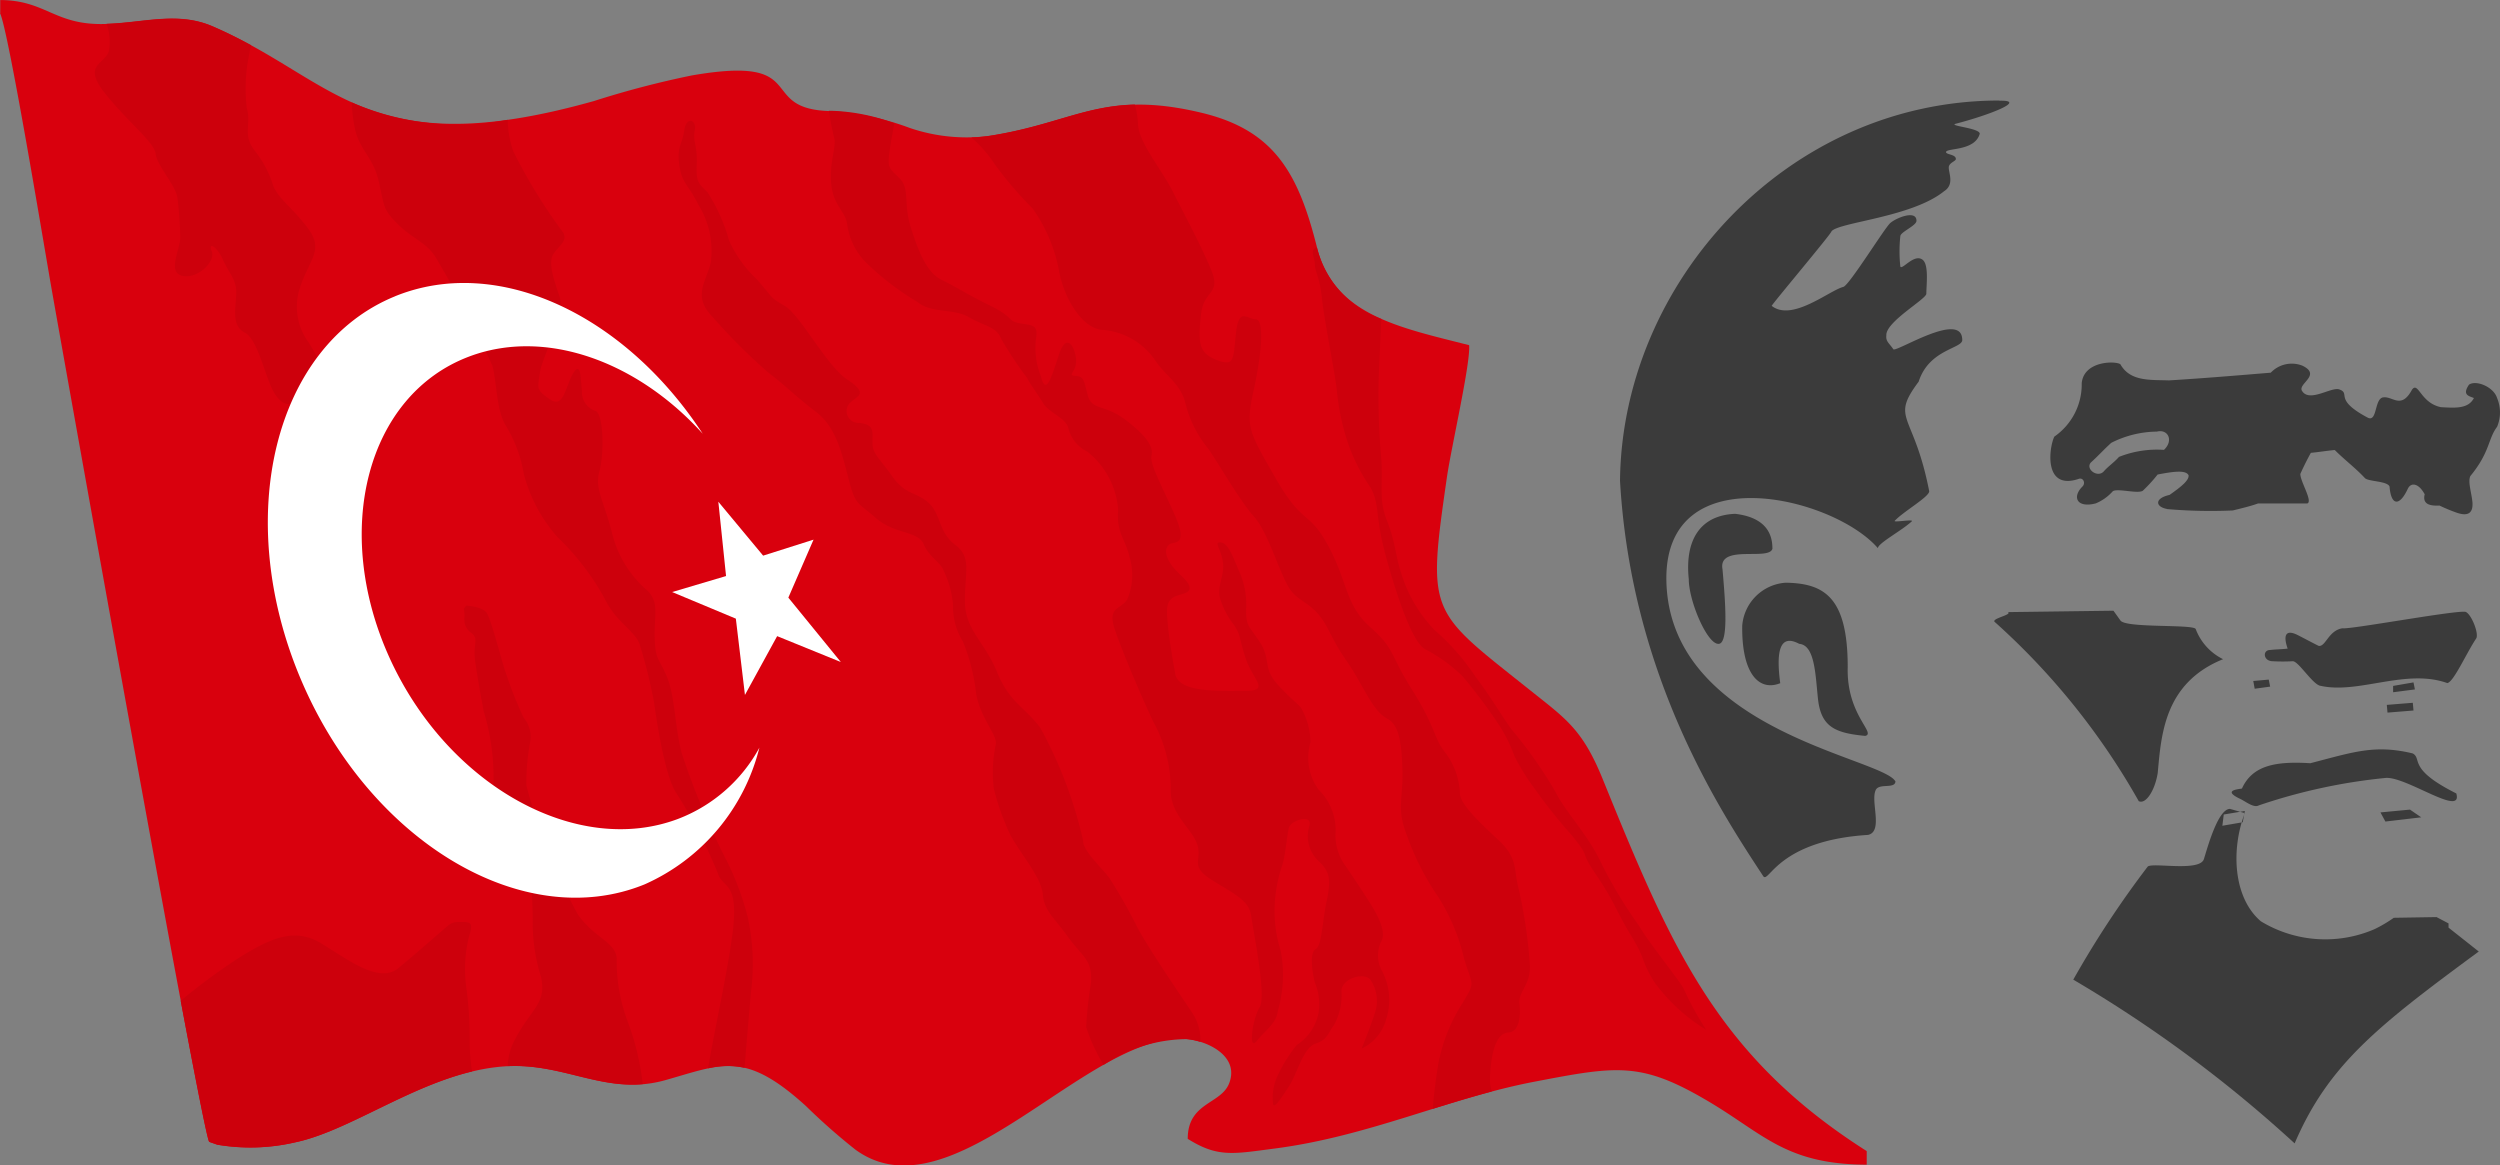 <svg xmlns="http://www.w3.org/2000/svg" width="124.999" height="58.271" viewBox="0 0 124.999 58.271">
  <rect x="0" y="0" width="124.999" height="58.271" fill="#808080" stroke="none"/>
  <g id="Group_1196" data-name="Group 1196" transform="translate(-172 -19.228)">
    <g id="Group_1195" data-name="Group 1195" transform="translate(-261 -209.772)">
      <path id="Path_7947" data-name="Path 7947" d="M433,229.659c.419.8,2.285,12.137,2.6,13.9.985,5.573,7.542,42.214,7.863,42.535l.406.143a9.882,9.882,0,0,0,3.89-.118c3.008-.632,6.572-3.526,10.458-3.8,3.051-.215,5.1,1.524,8.067.683,2.854-.81,3.966-1.462,7,1.287a31.329,31.329,0,0,0,2.478,2.186c4.847,3.561,11.7-5.957,16.567-5.523,1.068.095,2.654.861,2.128,2.214-.41,1.055-2.069.942-2.071,2.775,1.5.944,2.266.757,4.366.483,4.707-.614,8.683-2.518,12.957-3.337,4.181-.8,5.348-1.018,8.753,1.006,2.729,1.622,3.857,3.128,7.873,3.14v-.679c-7.49-4.761-9.784-10.193-13.2-18.6-1.012-2.491-1.845-3.016-3.6-4.419-5.08-4.055-5.189-3.744-4.189-10.676.213-1.474,1.186-5.694,1.111-6.6-3.529-.9-6.762-1.509-7.606-4.881-.938-3.747-2.148-5.87-5.774-6.739-4.87-1.167-6.274.472-10.537,1.147a8.814,8.814,0,0,1-4.042-.385,13.866,13.866,0,0,0-3.858-.844c-3.943-.042-.943-2.845-7.046-1.786a46.9,46.9,0,0,0-4.9,1.282c-11.345,3.193-12.882-1.067-19.059-3.732-1.827-.788-3.593-.121-5.588-.119-2.342,0-2.806-1.188-5.035-1.2v.659Z" transform="translate(0)" fill="#d9000d" fill-rule="evenodd"/>
      <path id="Path_7948" data-name="Path 7948" d="M481.4,479.912a31.593,31.593,0,0,1,2.76-2.049c1.75-1.12,2.94-1.61,4.235-.84s2.905,2.065,3.885,1.26,1.715-1.47,2.17-1.855.455-.455.945-.455.665,0,.42.735a6.734,6.734,0,0,0-.14,2.485,19,19,0,0,1,.175,2.625,9.8,9.8,0,0,0,.121,1.625c-3.263.783-6.262,3-8.85,3.545a9.881,9.881,0,0,1-3.89.118l-.406-.143c-.088-.088-.643-2.9-1.424-7.051Z" transform="translate(-39.367 -200.873)" fill="#cd000c" fill-rule="evenodd"/>
      <path id="Path_7949" data-name="Path 7949" d="M557.34,391.224s.77.035,1.015.35.84,2.765,1.015,3.15a18.671,18.671,0,0,0,.84,2.1,1.491,1.491,0,0,1,.315,1.295,10.857,10.857,0,0,0-.175,2.1,28.475,28.475,0,0,0,2.59,6.475c.875,1.19,1.82,1.33,1.925,2.135a8.655,8.655,0,0,0,.56,3.22,12.966,12.966,0,0,1,.743,3.1c-2.333.2-4.2-1.023-6.75-.9a3.017,3.017,0,0,1,.338-1.291c.84-1.61,1.61-1.82,1.33-3.15a9.159,9.159,0,0,1-.42-2.87,23.025,23.025,0,0,0-.56-4.97c-.28-.91-1.54-.35-1.4-1.82a11.451,11.451,0,0,0-.49-3.64c-.21-1.12-.28-1.54-.42-2.45s.193-1.138-.175-1.452a.8.8,0,0,1-.368-.77,1.617,1.617,0,0,0-.035-.455l.122-.157Z" transform="translate(-101.031 -131.943)" fill="#cd000c" fill-rule="evenodd"/>
      <path id="Path_7950" data-name="Path 7950" d="M640.855,307.412a2.453,2.453,0,0,0-.4-1.439c-.875-1.3-2.275-3.36-2.8-4.375a25.242,25.242,0,0,0-1.33-2.345c-.315-.455-1.365-1.4-1.33-1.89a21.708,21.708,0,0,0-2.135-5.635c-.77-1.05-1.54-1.26-2.17-2.8s-1.61-2.1-1.61-3.57.35-2.17-.49-2.8-.7-1.54-1.33-2.1-1.12-.35-1.82-1.33-.98-1.12-.98-1.68.105-.892-.665-.98a.591.591,0,0,1-.385-1.067c.35-.3.822-.42-.21-1.1s-2.345-3.22-3.115-3.675-.49-.28-1.4-1.33a6.071,6.071,0,0,1-1.4-1.96,8.623,8.623,0,0,0-1.085-2.415c-.49-.455-.56-.56-.525-1.435s-.21-1.12-.1-1.645-.42-.735-.525,0-.385.805-.245,1.75.455.945.945,1.96a4.375,4.375,0,0,1,.63,2.87c-.21.98-.945,1.68.07,2.73a30,30,0,0,0,2.8,2.8c.84.63,1.365,1.19,2.38,1.96s1.3,2.065,1.645,3.395.455,1.12,1.365,1.925,2.1.63,2.38,1.3.875.91,1.015,1.365a4.724,4.724,0,0,1,.455,1.715,3.273,3.273,0,0,0,.49,1.785,9.715,9.715,0,0,1,.665,2.625c.21,1.19,1.085,2.1.98,2.52a6.815,6.815,0,0,0-.1,2.205,12.249,12.249,0,0,0,.84,2.345c.56,1.015,1.54,2.1,1.61,2.94s.56,1.155,1.26,2.135,1.225,1.12,1.155,2.275a19.961,19.961,0,0,0-.245,2.24,9.022,9.022,0,0,0,.872,1.886,7.553,7.553,0,0,1,4.151-1.288,3.369,3.369,0,0,1,.694.141Z" transform="translate(-147.837 -26.323)" fill="#cd000c" fill-rule="evenodd"/>
      <path id="Path_7951" data-name="Path 7951" d="M546.872,304.693c.1-1.21.259-3.071.327-3.822a10.929,10.929,0,0,0-.175-3.745,14.4,14.4,0,0,0-1.015-2.73,37.194,37.194,0,0,1-2.275-5.425c-.35-1.3-.333-2.87-.753-3.85s-.56-.8-.6-1.89.245-1.785-.35-2.38a5.511,5.511,0,0,1-1.785-2.9c-.42-1.645-.875-2.2-.63-3.08s.21-2.8-.175-3.01a1,1,0,0,1-.7-1.015c-.07-.735-.07-1.505-.455-.84s-.455,1.75-1.155,1.26-.6-.525-.49-1.33,1.3-2.9.98-3.815-.56-1.68-.315-2.1.84-.7.42-1.19a27.475,27.475,0,0,1-2.415-3.955,5.063,5.063,0,0,1-.28-1.58,13.319,13.319,0,0,1-7.8-.868,7.8,7.8,0,0,0,.172,1.362c.245,1.05.91,1.365,1.19,2.625s.21,1.365.945,2.1,1.5.945,1.925,1.715a55.4,55.4,0,0,1,2.8,5.355c.245.91.175,2.205.7,3.045a6.864,6.864,0,0,1,.875,2.38,7.723,7.723,0,0,0,1.68,3.15,12.675,12.675,0,0,1,2.345,3.045c.6,1.26,1.575,1.645,1.785,2.38a25.805,25.805,0,0,1,.7,2.835c.105.77.525,3.675,1.12,4.55a24.165,24.165,0,0,1,2.065,3.99c.245.805,1.085.35.735,3.045-.251,1.936-.9,4.812-1.22,6.719a4.1,4.1,0,0,1,1.82-.027Z" transform="translate(-76.646 -22.306)" fill="#cd000c" fill-rule="evenodd"/>
      <path id="Path_7952" data-name="Path 7952" d="M458.986,234.262a2.692,2.692,0,0,1,.112,1.367c-.245.7-1.365.665-.14,2.17s2.415,2.38,2.485,2.975,1.015,1.575,1.085,2.2a19.122,19.122,0,0,1,.14,1.96c0,.6-.665,1.75.105,1.925s1.68-.735,1.47-1.225.245-.28.56.42.665.98.665,1.645-.28,1.645.42,1.995,1.05,2.415,1.54,3.115.77.35,1.26.56.735-1.155.875-1.68,0-.7-.455-1.47a3.011,3.011,0,0,1-.42-2.87c.455-1.33,1.155-1.785.385-2.835s-1.435-1.435-1.75-2.135a5.254,5.254,0,0,0-.91-1.75c-.665-.84-.175-1.3-.42-2.17a8.345,8.345,0,0,1,.14-2.765,2.494,2.494,0,0,1,.078-.365c-.6-.328-1.236-.649-1.932-.949-1.736-.749-3.417-.184-5.292-.124Z" transform="translate(-20.655 -4.067)" fill="#cd000c" fill-rule="evenodd"/>
      <path id="Path_7953" data-name="Path 7953" d="M655.061,258.739a12.53,12.53,0,0,0,.252,1.316c.14.42-.245,1.26-.14,2.345s.735,1.365.8,2.03a3.34,3.34,0,0,0,.98,1.925,13.787,13.787,0,0,0,2.52,1.925c.735.6,1.82.315,2.59.77s1.365.455,1.61,1.085a19.076,19.076,0,0,0,1.3,1.96c.175.35.525.8.8,1.26s1.155.735,1.26,1.26a1.787,1.787,0,0,0,.945,1.155,4.1,4.1,0,0,1,1.54,2.9c-.1,1.19.385,1.5.56,2.345a3.082,3.082,0,0,1-.1,2.135c-.315.525-1.015.35-.63,1.5s1.365,3.43,1.925,4.62a7.011,7.011,0,0,1,.875,3.395c-.035,1.26,1.085,1.96,1.33,2.765s-.42,1.05.77,1.785,1.82,1.015,1.925,1.785.77,3.99.42,4.55-.595,2.24-.14,1.68.98-.875,1.05-1.505a6.378,6.378,0,0,0,.14-3.01,6.54,6.54,0,0,1-.28-2.555,7.123,7.123,0,0,1,.385-1.785c.175-.7.21-1.47.315-1.82s1.19-.7,1.015-.07a1.713,1.713,0,0,0,.455,1.75c.49.455.665.805.42,1.96s-.245,2.275-.56,2.45-.175,1.155-.035,1.68a2.818,2.818,0,0,1,.175,1.54,2.5,2.5,0,0,1-1.085,1.575,7.18,7.18,0,0,0-.91,1.435,2.662,2.662,0,0,0-.28,1.47c.035.35.385-.21.8-.84s.7-1.925,1.33-2.135.63-.56.91-.91a3.041,3.041,0,0,0,.385-1.715c0-.665,1.26-1.015,1.5-.49a1.875,1.875,0,0,1,.175,1.575c-.21.665-.665,1.785-.665,1.785a2.266,2.266,0,0,0,1.225-1.47,3.083,3.083,0,0,0-.21-2.415,1.6,1.6,0,0,1,0-1.54c.21-.525-.315-1.4-.6-1.855s-.84-1.295-1.225-1.855a2.588,2.588,0,0,1-.49-1.75,2.851,2.851,0,0,0-.858-2.065,2.716,2.716,0,0,1-.4-2.362,3.587,3.587,0,0,0-.42-1.628c-.088-.228-.385-.35-1.19-1.225s-.35-1.26-.91-2.135-.7-.77-.7-1.645a4.034,4.034,0,0,0-.35-1.925c-.28-.63-.525-1.4-.91-1.435s0,.28.1.98-.315,1.19-.14,1.82a4.054,4.054,0,0,0,.7,1.33c.35.56.21.49.56,1.61s1.295,1.68,0,1.68-3.325.105-3.5-.84-.315-1.82-.385-2.59-.035-1.05.315-1.26,1.365-.14.35-1.085-.77-1.47-.525-1.575.84.035.28-1.295-1.33-2.66-1.225-3.115-.245-.98-1.295-1.785-1.68-.455-1.89-1.225-.175-.945-.63-.98.14-.21.035-.91-.49-1.12-.8-.28-.665,2.38-.945,1.225a3.817,3.817,0,0,1-.245-1.925c.1-.665-.175-.63-.805-.735s-.315-.315-1.47-.875-1.715-.945-2.45-1.3-1.155-1.4-1.54-2.625-.035-1.925-.56-2.45-.63-.49-.49-1.435c.068-.462.154-.933.231-1.313a9.712,9.712,0,0,0-3.1-.628l-.182,0Z" transform="translate(-180.611 -24.188)" fill="#cd000c" fill-rule="evenodd"/>
      <path id="Path_7954" data-name="Path 7954" d="M693.227,258.675a6.474,6.474,0,0,1,1.178,1.354,19.029,19.029,0,0,0,1.89,2.205,7.9,7.9,0,0,1,1.33,3.22c.315,1.47,1.225,2.765,2.135,2.835a3.507,3.507,0,0,1,2.59,1.435c.56.875,1.33,1.225,1.575,2.24a5.772,5.772,0,0,0,1.085,2.2c.28.315,1.61,2.66,2.345,3.465s1.33,3.045,1.855,3.71,1.19.595,1.89,1.995.84,1.33,1.47,2.45.945,1.68,1.47,1.96.7,1.085.735,2.59-.315,1.855.245,3.29a13.034,13.034,0,0,0,1.54,3.01,9.988,9.988,0,0,1,1.295,3.08c.42,1.435.6,1.12-.1,2.275a8.588,8.588,0,0,0-1.19,3.01c-.091.548-.227,1.543-.272,2.236.984-.306,1.963-.606,2.948-.867a2.2,2.2,0,0,1-.086-.775c.07-1.33.35-2.135.91-2.17s.63-.84.56-1.435.525-.91.525-1.855a24.2,24.2,0,0,0-.595-4.025c-.21-.805,0-1.4-.98-2.31s-1.89-1.785-1.925-2.31a3.623,3.623,0,0,0-.735-2.065c-.56-.665-.455-1.225-1.645-3.115s-.84-2.03-2.1-3.15-1.12-2.24-2.1-4.06-1.26-.98-2.66-3.43-1.47-2.52-1.05-4.48.49-3.43.07-3.43-.84-.63-.98.7-.07,1.68-.98,1.33-.91-.91-.77-2.24,1.05-.98.49-2.31-1.33-2.73-1.89-3.85-1.742-2.492-1.75-3.43a3.864,3.864,0,0,0-.159-.935c-2.51.06-4.1,1.061-7.2,1.552a7.793,7.793,0,0,1-.958.094Z" transform="translate(-211.653 -22.796)" fill="#cd000c" fill-rule="evenodd"/>
      <path id="Path_7955" data-name="Path 7955" d="M788.077,298.867c-.044.948-.1,2.137-.134,3.033a35.445,35.445,0,0,0,.14,4.06c.07,1.33-.14,1.96.28,3.01s.42,1.75.7,2.59a7.065,7.065,0,0,0,1.68,2.87,11.57,11.57,0,0,1,2.03,2.31c.84,1.12,1.4,2.1,1.82,2.66a22.517,22.517,0,0,1,2.17,3.08c.56,1.12,1.68,2.2,2.345,3.675a23.328,23.328,0,0,0,1.82,3.01c.595,1.015,2.2,2.94,2.31,3.29a14.95,14.95,0,0,0,1.085,1.96,8.961,8.961,0,0,1-2.59-2.38c-.7-1.12-.385-1.05-1.155-2.31s-.8-1.645-1.75-3.045-.175-.7-1.26-2.03a25.15,25.15,0,0,1-1.785-2.24,11.018,11.018,0,0,1-1.05-1.68,7.6,7.6,0,0,0-.875-1.715,27.543,27.543,0,0,0-1.715-2.275,7.9,7.9,0,0,0-1.89-1.365c-.525-.315-1.155-1.855-1.855-4.3s-.35-2.765-.84-3.745a9.125,9.125,0,0,1-1.225-2.485,12.057,12.057,0,0,1-.49-2.485c-.1-.875-.63-3.465-.735-4.515s-.35-1.33-.35-1.68-.3-.778.1-.861a5.114,5.114,0,0,0,3.223,3.568Z" transform="translate(-286.011 -53.924)" fill="#cd000c" fill-rule="evenodd"/>
      <path id="Path_7956" data-name="Path 7956" d="M615.354,363.426l.385,3.71-2.695.8,3.185,1.33.455,3.815,1.61-2.94,3.185,1.295-2.625-3.22,1.26-2.9-2.52.8-2.24-2.695Z" transform="translate(-146.437 -109.334)" fill="#fff" fill-rule="evenodd"/>
      <path id="Path_7957" data-name="Path 7957" d="M511.091,305.468c5.147-2.1,11.493.913,15.392,6.873-3.282-3.634-7.888-5.309-11.709-3.851-5.08,1.938-6.847,8.68-3.948,15.058s9.368,9.977,14.447,8.039a7.793,7.793,0,0,0,4.042-3.551,10.155,10.155,0,0,1-5.736,6.833c-6.042,2.467-13.735-2.115-17.183-10.233s-1.346-16.7,4.7-19.168Z" transform="translate(-58.346 -61.652)" fill="#fff" fill-rule="evenodd"/>
    </g>
    <path id="Path_7959" data-name="Path 7959" d="M645.689,320.609c1.9.035,3.092.7,3.092,4.216-.07,2.39,1.44,3.3.878,3.444-1.511-.141-2.179-.457-2.354-1.757-.141-1.23-.141-2.776-.949-2.846-.984-.527-1.159.386-.949,1.968-1.054.421-1.933-.457-1.9-2.882a2.337,2.337,0,0,1,2.179-2.143Zm-.668-1.722c-.106.668-2.741-.246-2.5,1.055.141,1.616.317,3.759-.211,3.724-.562,0-1.476-2.144-1.476-3.233-.211-2.038.633-3.2,2.319-3.268,1.195.14,1.862.7,1.862,1.722Zm19.712-1.968c-.562-.105-.632-.527.141-.7.6-.421.984-.738.949-.984-.141-.281-.808-.176-1.546-.035a7.728,7.728,0,0,1-.738.808c-.246.176-1.3-.141-1.511.035a2.328,2.328,0,0,1-.843.6c-.949.246-1.195-.317-.668-.843.176-.176.035-.457-.176-.386-1.757.6-1.511-1.511-1.23-2.109a3.173,3.173,0,0,0,1.37-2.67c.106-1.124,1.687-1.124,1.933-.949.492.878,1.511.773,2.425.808,1.722-.105,3.408-.246,5.094-.386a1.447,1.447,0,0,1,1.581-.351c.949.456-.175.878-.035,1.23.352.668,1.511-.211,1.9-.035.562.211-.316.492,1.406,1.406.492.246.316-1.019.808-1.019.456-.035.878.6,1.405-.386.317-.421.422.668,1.441.879.668.035,1.37.105,1.651-.457-.246-.105-.6-.141-.246-.668.351-.246,1.23.105,1.405.668a1.855,1.855,0,0,1,0,1.44c-.456.6-.351,1.265-1.335,2.46-.14.281.07.878.105,1.335.035.6-.316.668-.808.492a8.609,8.609,0,0,1-.843-.351c-.6.035-.843-.141-.738-.562-.281-.527-.668-.633-.843-.281-.422.913-.843.843-.914-.105-.105-.282-1.054-.246-1.23-.422-.456-.492-1.019-.914-1.51-1.406-.387.035-.808.105-1.195.141q-.264.474-.527,1.054c0,.386.633,1.37.352,1.476H669.3c-.386.14-.843.246-1.265.351a25.453,25.453,0,0,1-3.3-.07Zm-3.795-2.319c-.281.316.317.773.633.457.246-.281.527-.457.773-.738a5.146,5.146,0,0,1,2.249-.352c.492-.456.211-1.054-.352-.913a5.148,5.148,0,0,0-2.284.562c-.386.351-.632.632-1.019.984Zm-4.568-18.1c-10.611,0-18.869,9.1-18.974,19.009.562,9.839,5.095,16.621,7.168,19.783.281.352.738-1.792,5.235-2.073.773-.176.105-1.687.386-2.249.176-.351.949-.035.984-.421-.633-1.195-11.349-2.53-11.455-10.085-.07-6.219,8.363-4.146,10.576-1.581,0-.246,1.195-.878,1.687-1.335.176-.14-.949.07-.843-.035.422-.457,1.722-1.195,1.722-1.476-.773-3.971-1.968-3.549-.527-5.481.527-1.651,2.249-1.651,2.178-2.108-.035-1.441-3.267.632-3.443.492-.211-.316-.386-.386-.352-.7-.035-.668,1.968-1.792,2-2.073,0-.457.141-1.511-.211-1.722-.422-.281-1.019.562-1.09.352a7.223,7.223,0,0,1,0-1.511c0-.211.808-.527.808-.773,0-.562-1.019-.141-1.3.105-.246.176-2.038,3.092-2.354,3.2-.7.176-2.565,1.757-3.584.949,0-.07,3.022-3.654,2.987-3.725.352-.456,4.005-.7,5.622-2,.562-.352.211-.949.246-1.23.035-.211.352-.281.352-.386,0-.246-.492-.211-.492-.352.035-.211,1.44-.035,1.687-.913,0-.281-1.511-.386-1.23-.492,1.757-.456,3.619-1.194,2.213-1.159Zm22.383,29.129c.316-.035.949-1.476,1.44-2.214.176-.211-.211-1.194-.492-1.335-.14-.176-5.8.879-6.184.808-.7.105-.843.949-1.194.878-.352-.176-.738-.386-1.089-.562-.527-.246-.7,0-.456.7-.282.035-.6.035-.879.07-.386,0-.351.562.141.562a9.1,9.1,0,0,0,.984,0c.281-.035,1.019,1.195,1.406,1.23,1.9.422,4.252-.878,6.325-.14Zm-6.852,4.005c-1.722-.105-2.881.105-3.408,1.265-.105.035-1.054.07-.07.527.281.141.668.457.913.317a28.309,28.309,0,0,1,6.325-1.371c1.019-.105,3.9,2,3.549.773-2.46-1.23-1.687-1.722-2.178-2-1.9-.457-2.952-.07-5.13.492Zm4.182,7.73a6.731,6.731,0,0,1-.949.562,6.2,6.2,0,0,1-5.693-.386c-1.37-1.159-1.511-3.549-.808-5.411l-.738-.211c-.6,0-1.124,1.932-1.3,2.495-.176.668-2.53.176-2.811.386a48.935,48.935,0,0,0-3.725,5.657,65.182,65.182,0,0,1,11.068,8.187c1.687-3.936,4.146-5.868,9.206-9.593l-1.511-1.195v-.211l-.6-.316-2.143.035Zm-8.5-5.165,1.054-.175-.105.562-1.019.175.07-.562Zm7.836-.105,1.475-.14.562.386-1.792.211-.246-.457Zm.316-5.376,1.3-.105.035.386-1.3.105-.035-.386Zm.316-.949,1.019-.176.07.352-1.089.141v-.317Zm-6.992-.246.773-.07.07.352-.773.105-.07-.386Zm-12.931-2.952c-.175-.175.879-.351.668-.492l5.271-.07.352.492c.281.386,3.619.175,3.76.421a2.771,2.771,0,0,0,1.37,1.511c-2.951,1.195-3.092,3.795-3.268,5.693-.141.878-.6,1.581-.949,1.405a35.264,35.264,0,0,0-7.2-8.96Z" transform="translate(-384.396 -272.246)" fill="#3b3b3b" fill-rule="evenodd"/>
  </g>
</svg>
